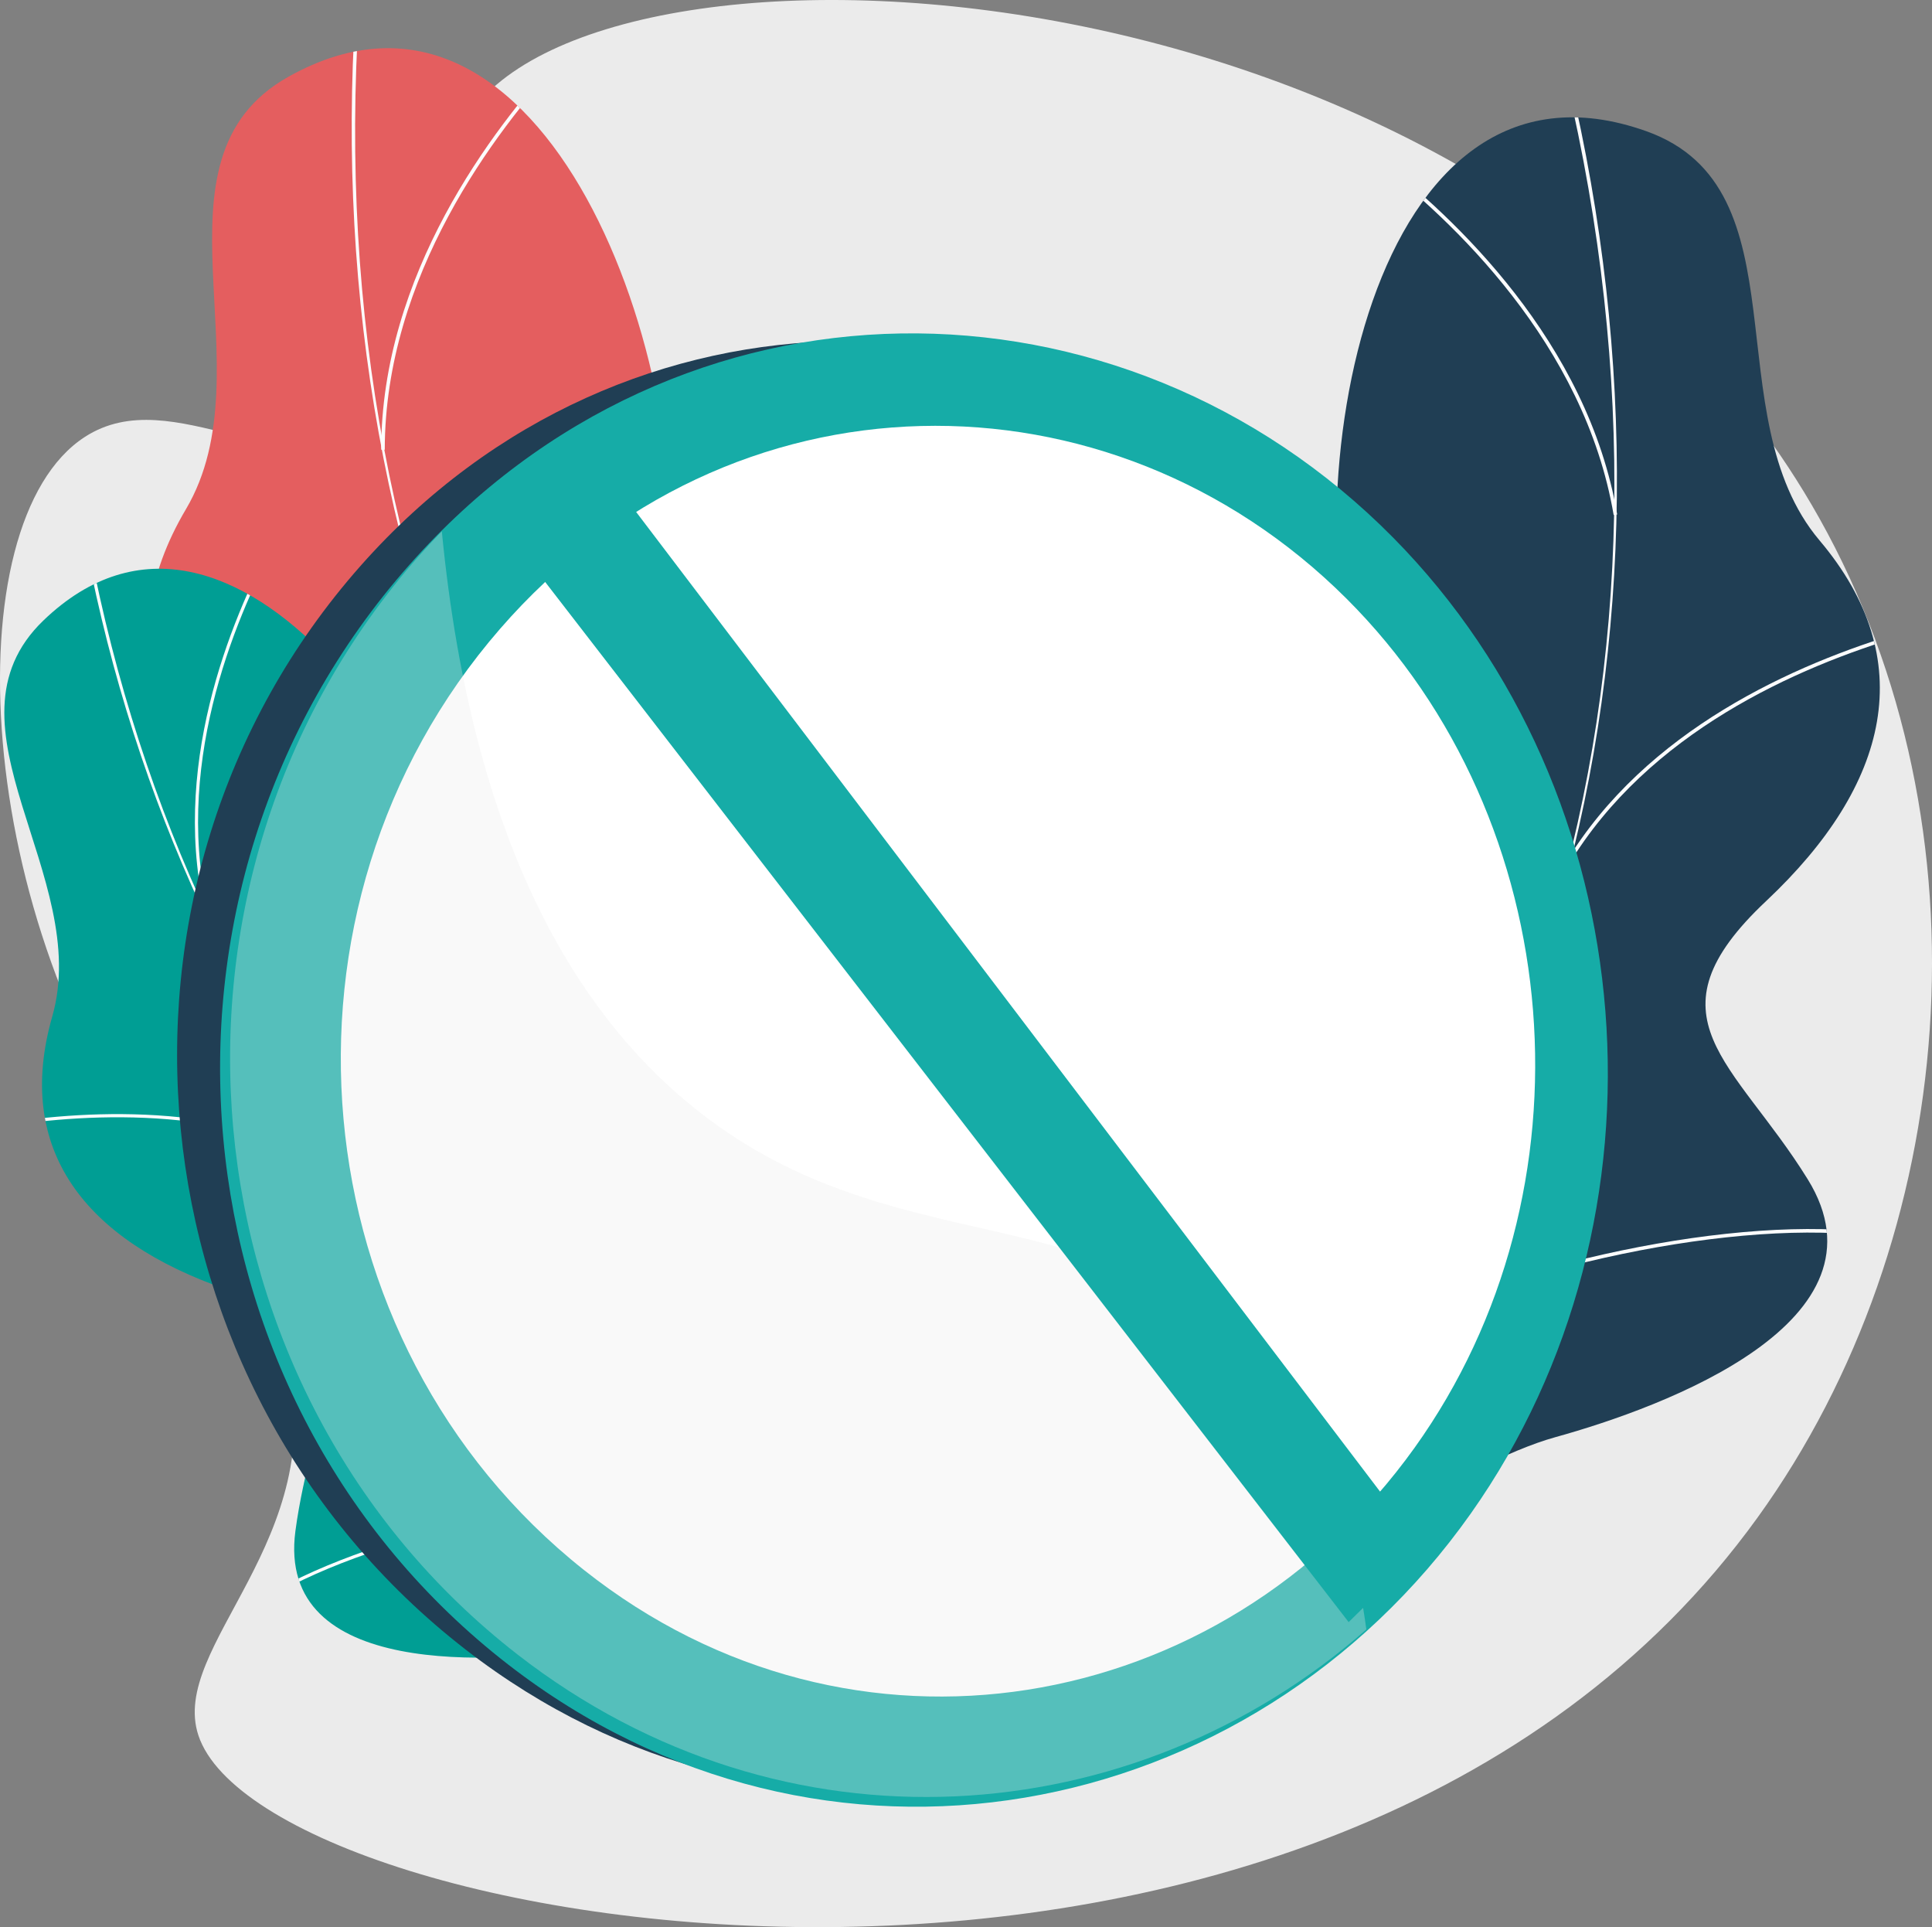 <?xml version="1.0" encoding="UTF-8"?>
<svg xmlns="http://www.w3.org/2000/svg" xmlns:xlink="http://www.w3.org/1999/xlink" viewBox="0 0 2807.64 2800">
  <rect x="0" y="0" width="2807.64" height="2800" fill="#808080" stroke="none"/>
  <defs>
    <style>
      .cls-1 {
        fill: #fff;
      }

      .cls-2 {
        mix-blend-mode: soft-light;
      }

      .cls-3 {
        clip-path: url(#clippath-1);
      }

      .cls-4 {
        isolation: isolate;
      }

      .cls-5 {
        fill: #16aca7;
      }

      .cls-6 {
        fill: #203e54;
      }

      .cls-7 {
        fill: #ebebeb;
      }

      .cls-8 {
        fill: #009e94;
      }

      .cls-9 {
        fill: #e45e5f;
      }

      .cls-10 {
        clip-path: url(#clippath-2);
      }

      .cls-11 {
        fill: #fcfdfe;
      }

      .cls-12 {
        mix-blend-mode: multiply;
        opacity: .3;
      }

      .cls-13 {
        clip-path: url(#clippath);
      }
    </style>
    <clipPath id="clippath">
      <path class="cls-9" d="M1335.23,2262.34c24.29-1.36,75.93-25.72,86.77-37.63,72.16-79.21,216.9-218.73,218.47-331.99.27-19.34-84.51-43.49-95.28-62.05-50.31-28.52-69.54-35.29-104.05-85.89-101.89-149.4,173.26-395.97-117.62-510.87-213.07-84.16-402.7-22.46-354.59-359.23,48.11-336.78-175.39-973.13-550-763.04-214.99,120.57-27.72,423.57-148.73,628.2-114.99,194.45-41.56,366.77,163.96,503.46,205.51,136.69,84.24,221.43,7.99,408.62-91.6,224.86,259.71,291.47,424.53,308.38,132.72,13.62,461.48,137.85,468.56,302.04Z"/>
    </clipPath>
    <clipPath id="clippath-1">
      <path class="cls-8" d="M1336.57,2549.88c20.64-6.63,59.68-39.25,66.36-51.95,44.41-84.52,137.83-237.35,113.72-335.36-4.12-16.74-82.64-18.5-96.1-32.07-49.79-13.27-67.89-14.79-109.02-50.66-121.45-105.9,60.35-380.36-216.28-414.02-202.63-24.65-352.25,71.18-386.5-230-34.25-301.18-370.02-799.58-645.77-534.22-158.26,152.29,71.33,371.43,13.01,575.07-55.42,193.51,46.64,325.57,254.56,397.21,207.92,71.64,122.42,171.97,98.76,350.51-28.42,214.46,289.46,192.9,435.36,170.43,117.49-18.1,428.88,15.09,471.9,155.06Z"/>
    </clipPath>
    <clipPath id="clippath-2">
      <path class="cls-6" d="M1848.29,2464.21c-24.17,2.71-79.16-12.69-91.84-22.62-84.37-66.05-250.36-179.47-270.8-290.88-3.49-19.03,76.07-56.98,83.59-77.08,44.85-36.51,62.67-46.4,88.26-102.05,75.54-164.31-236.9-361.51,30.73-523.33,196.04-118.53,393.3-89.34,289.67-413.37-103.63-324.03,10.55-988.75,414.96-844.12,232.1,83,98.01,413.01,251.47,594.57,145.82,172.53,102.18,354.7-77.65,523.76-179.82,169.06-46.11,232.38,60.31,404.23,127.83,206.42-207.44,330.72-367.12,374.9-128.59,35.58-432.01,212.92-411.6,375.99Z"/>
    </clipPath>
  </defs>
  <g class="cls-4">
    <g id="Illustration">
      <g>
        <path class="cls-7" d="M684.63,162.72c-95.86,134.2,12.56,354.54-128.63,454.74-137.44,97.54-303.3-66.45-432.75,17.39-192.03,124.38-163.29,703.04,111.74,1065.28,82.71,108.94,152.33,151.72,182.07,274.25,63.87,263.11-171.94,416.74-128.74,546.99,97.26,293.28,1637.79,554.72,2266.19-316.99,293.49-407.13,342.99-998.96,89.35-1451.52C2185.54-64.92,899.72-138.4,684.63,162.72Z"/>
        <g>
          <path class="cls-9" d="M1335.23,2262.34c24.29-1.36,75.93-25.72,86.77-37.63,72.16-79.21,216.9-218.73,218.47-331.99.27-19.34-84.51-43.49-95.28-62.05-50.31-28.52-69.54-35.29-104.05-85.89-101.89-149.4,173.26-395.97-117.62-510.87-213.07-84.16-402.7-22.46-354.59-359.23,48.11-336.78-175.39-973.13-550-763.04-214.99,120.57-27.72,423.57-148.73,628.2-114.99,194.45-41.56,366.77,163.96,503.46,205.51,136.69,84.24,221.43,7.99,408.62-91.6,224.86,259.71,291.47,424.53,308.38,132.72,13.62,461.48,137.85,468.56,302.04Z"/>
          <g class="cls-13">
            <g class="cls-2">
              <g>
                <path class="cls-11" d="M1527.52,2068.22l2.6-4.47C841.11,1663.59,464.17,898,521.82,15.79l-5.16-.34c-27.32,418.1,46.24,825.46,212.73,1178.03,175.03,370.66,451.02,673.14,798.14,874.74Z"/>
                <path class="cls-11" d="M393.35,1741.01c211.46-52.72,557.03-29.41,770.33,51.96l1.84-4.83c-214.14-81.69-561.1-105.09-773.43-52.15l1.25,5.02Z"/>
                <path class="cls-11" d="M1393.17,1988.11l3.73-3.58c-82.08-85.7-117.68-209.61-105.82-368.27,8.7-116.34,42.25-248.31,99.71-392.26l-4.81-1.92c-57.66,144.44-91.33,276.93-100.06,393.79-11.98,160.19,24.1,285.43,107.24,372.24Z"/>
                <path class="cls-11" d="M707.7,1142.52l3.92-3.38c-146.41-169.5-374.41-228.59-539.89-248.32l-.61,5.14c164.58,19.62,391.26,78.32,536.59,246.56Z"/>
                <path class="cls-11" d="M553.98,653.39h5.17c.08-252.32,160.61-462.99,256.29-566.1l-3.79-3.52c-96.2,103.67-257.59,315.53-257.68,569.62Z"/>
              </g>
            </g>
          </g>
        </g>
        <g>
          <path class="cls-8" d="M1336.57,2549.88c20.64-6.63,59.68-39.25,66.36-51.95,44.41-84.52,137.83-237.35,113.72-335.36-4.12-16.74-82.64-18.5-96.1-32.07-49.79-13.27-67.89-14.79-109.02-50.66-121.45-105.9,60.35-380.36-216.28-414.02-202.63-24.65-352.25,71.18-386.5-230-34.25-301.18-370.02-799.58-645.77-534.22-158.26,152.29,71.33,371.43,13.01,575.07-55.42,193.51,46.64,325.57,254.56,397.21,207.92,71.64,122.42,171.97,98.76,350.51-28.42,214.46,289.46,192.9,435.36,170.43,117.49-18.1,428.88,15.09,471.9,155.06Z"/>
          <g class="cls-3">
            <g class="cls-2">
              <g>
                <path class="cls-11" d="M1458.72,2339.28l1.23-4.44C775.92,2144.75,278.79,1569.42,130.13,795.83l-4.53.87c70.45,366.62,225.47,701.3,448.28,967.85,234.25,280.23,540.22,478.96,884.83,574.73Z"/>
                <path class="cls-11" d="M407.27,2312.18c170.47-93,473.65-150.6,675.86-128.4l.5-4.58c-203-22.29-507.4,35.56-678.57,128.94l2.21,4.05Z"/>
                <path class="cls-11" d="M1324.87,2300.43l2.41-3.93c-90.04-55.44-148.59-154.26-174.04-293.73-18.66-102.26-19.41-223.59-2.23-360.62l-4.57-.57c-17.24,137.49-16.47,259.3,2.27,362.02,25.69,140.81,84.95,240.68,176.16,296.83Z"/>
                <path class="cls-11" d="M543.73,1725.49l2.62-3.8c-164.34-113.22-374.21-112.91-521.32-92.71l.63,4.57c146.31-20.09,354.95-20.45,518.08,91.93Z"/>
                <path class="cls-11" d="M301.22,1338.33l4.46-1.16c-56.66-217.57,34.38-435.3,93.69-545.72l-4.06-2.18c-59.63,111.02-151.15,329.97-94.09,549.06Z"/>
              </g>
            </g>
          </g>
        </g>
        <g>
          <path class="cls-6" d="M1848.29,2464.21c-24.17,2.71-79.16-12.69-91.84-22.62-84.37-66.05-250.36-179.47-270.8-290.88-3.49-19.03,76.07-56.98,83.59-77.08,44.85-36.51,62.67-46.4,88.26-102.05,75.54-164.31-236.9-361.51,30.73-523.33,196.04-118.53,393.3-89.34,289.67-413.37-103.63-324.03,10.55-988.75,414.96-844.12,232.1,83,98.01,413.01,251.47,594.57,145.82,172.53,102.18,354.7-77.65,523.76-179.82,169.06-46.11,232.38,60.31,404.23,127.83,206.42-207.44,330.72-367.12,374.9-128.59,35.58-432.01,212.92-411.6,375.99Z"/>
          <g class="cls-10">
            <g class="cls-2">
              <g>
                <path class="cls-11" d="M1626.3,2304.9l-3.31-3.98c612.58-509.52,856.48-1327.27,652.43-2187.49l5.04-1.2c96.7,407.68,92.15,821.6-13.17,1197.01-110.72,394.67-332.37,738.96-640.99,995.65Z"/>
                <path class="cls-11" d="M2689.97,1793.03c-217.29-16.69-554.13,63.95-750.86,179.78l-2.62-4.46c197.51-116.28,535.69-197.24,753.88-180.48l-.4,5.16Z"/>
                <path class="cls-11" d="M1745.4,2203.5l-4.28-2.91c66.63-98.2,81.06-226.31,42.88-380.77-27.99-113.26-83.09-237.78-163.77-370.12l4.42-2.69c80.95,132.79,136.25,257.81,164.37,371.57,38.55,155.95,23.87,285.45-43.62,384.92Z"/>
                <path class="cls-11" d="M2280.16,1255.38l-4.43-2.68c116.07-191.55,331.01-287.86,490.89-334.93l1.46,4.97c-159,46.8-372.71,142.51-487.92,332.64Z"/>
                <path class="cls-11" d="M2350.11,747.46l-5.1.86c-42.19-248.77-235.62-429.7-347.16-515.4l3.15-4.1c112.15,86.17,306.63,268.13,349.11,518.64Z"/>
              </g>
            </g>
          </g>
        </g>
        <g>
          <path class="cls-6" d="M1935.31,792.09c-392.46-396.03-1026.41-405.16-1411.25,29.96-410.58,464.23-337.36,1194.82,152.56,1574.61,453.75,351.74,1065.86,237.81,1379.65-207.52,296.47-420.75,245.43-1027.32-120.97-1397.04Z"/>
          <path class="cls-5" d="M2024.59,781.14c-394.82-399.55-1036.91-404.7-1429.7,39.61-419.07,474.03-349.91,1215.37,143.74,1597.79,457.2,354.19,1078.01,234.52,1398.91-219.69,303.18-429.14,255.64-1044.69-112.95-1417.71Z"/>
          <path class="cls-1" d="M1956.85,869.84c-343.79-343.06-896.14-340.52-1229.99,43.64-352.86,406.03-294.86,1037.28,121.82,1367.63,390.19,309.35,926.71,213.79,1207.11-177.76,266.88-372.66,224.9-910.35-98.94-1233.52Z"/>
          <g class="cls-12">
            <path class="cls-7" d="M1001.52,1603.72c290.4,239.74,600.87,125.39,822.11,373.82,93.92,105.47,141.94,242.58,161.99,389.93-337.51,296.71-845.51,337.77-1233.4,36.5-492.55-382.57-561.55-1123.14-143.43-1596.19,10.87-12.3,21.99-24.19,33.27-35.81,44.87,462.43,201.76,701.57,359.46,831.76Z"/>
          </g>
          <polygon class="cls-5" points="1959.91 2356.79 2068.39 2249.93 872.4 675.29 739.04 776.7 1959.91 2356.79"/>
        </g>
      </g>
    </g>
  </g>
</svg>